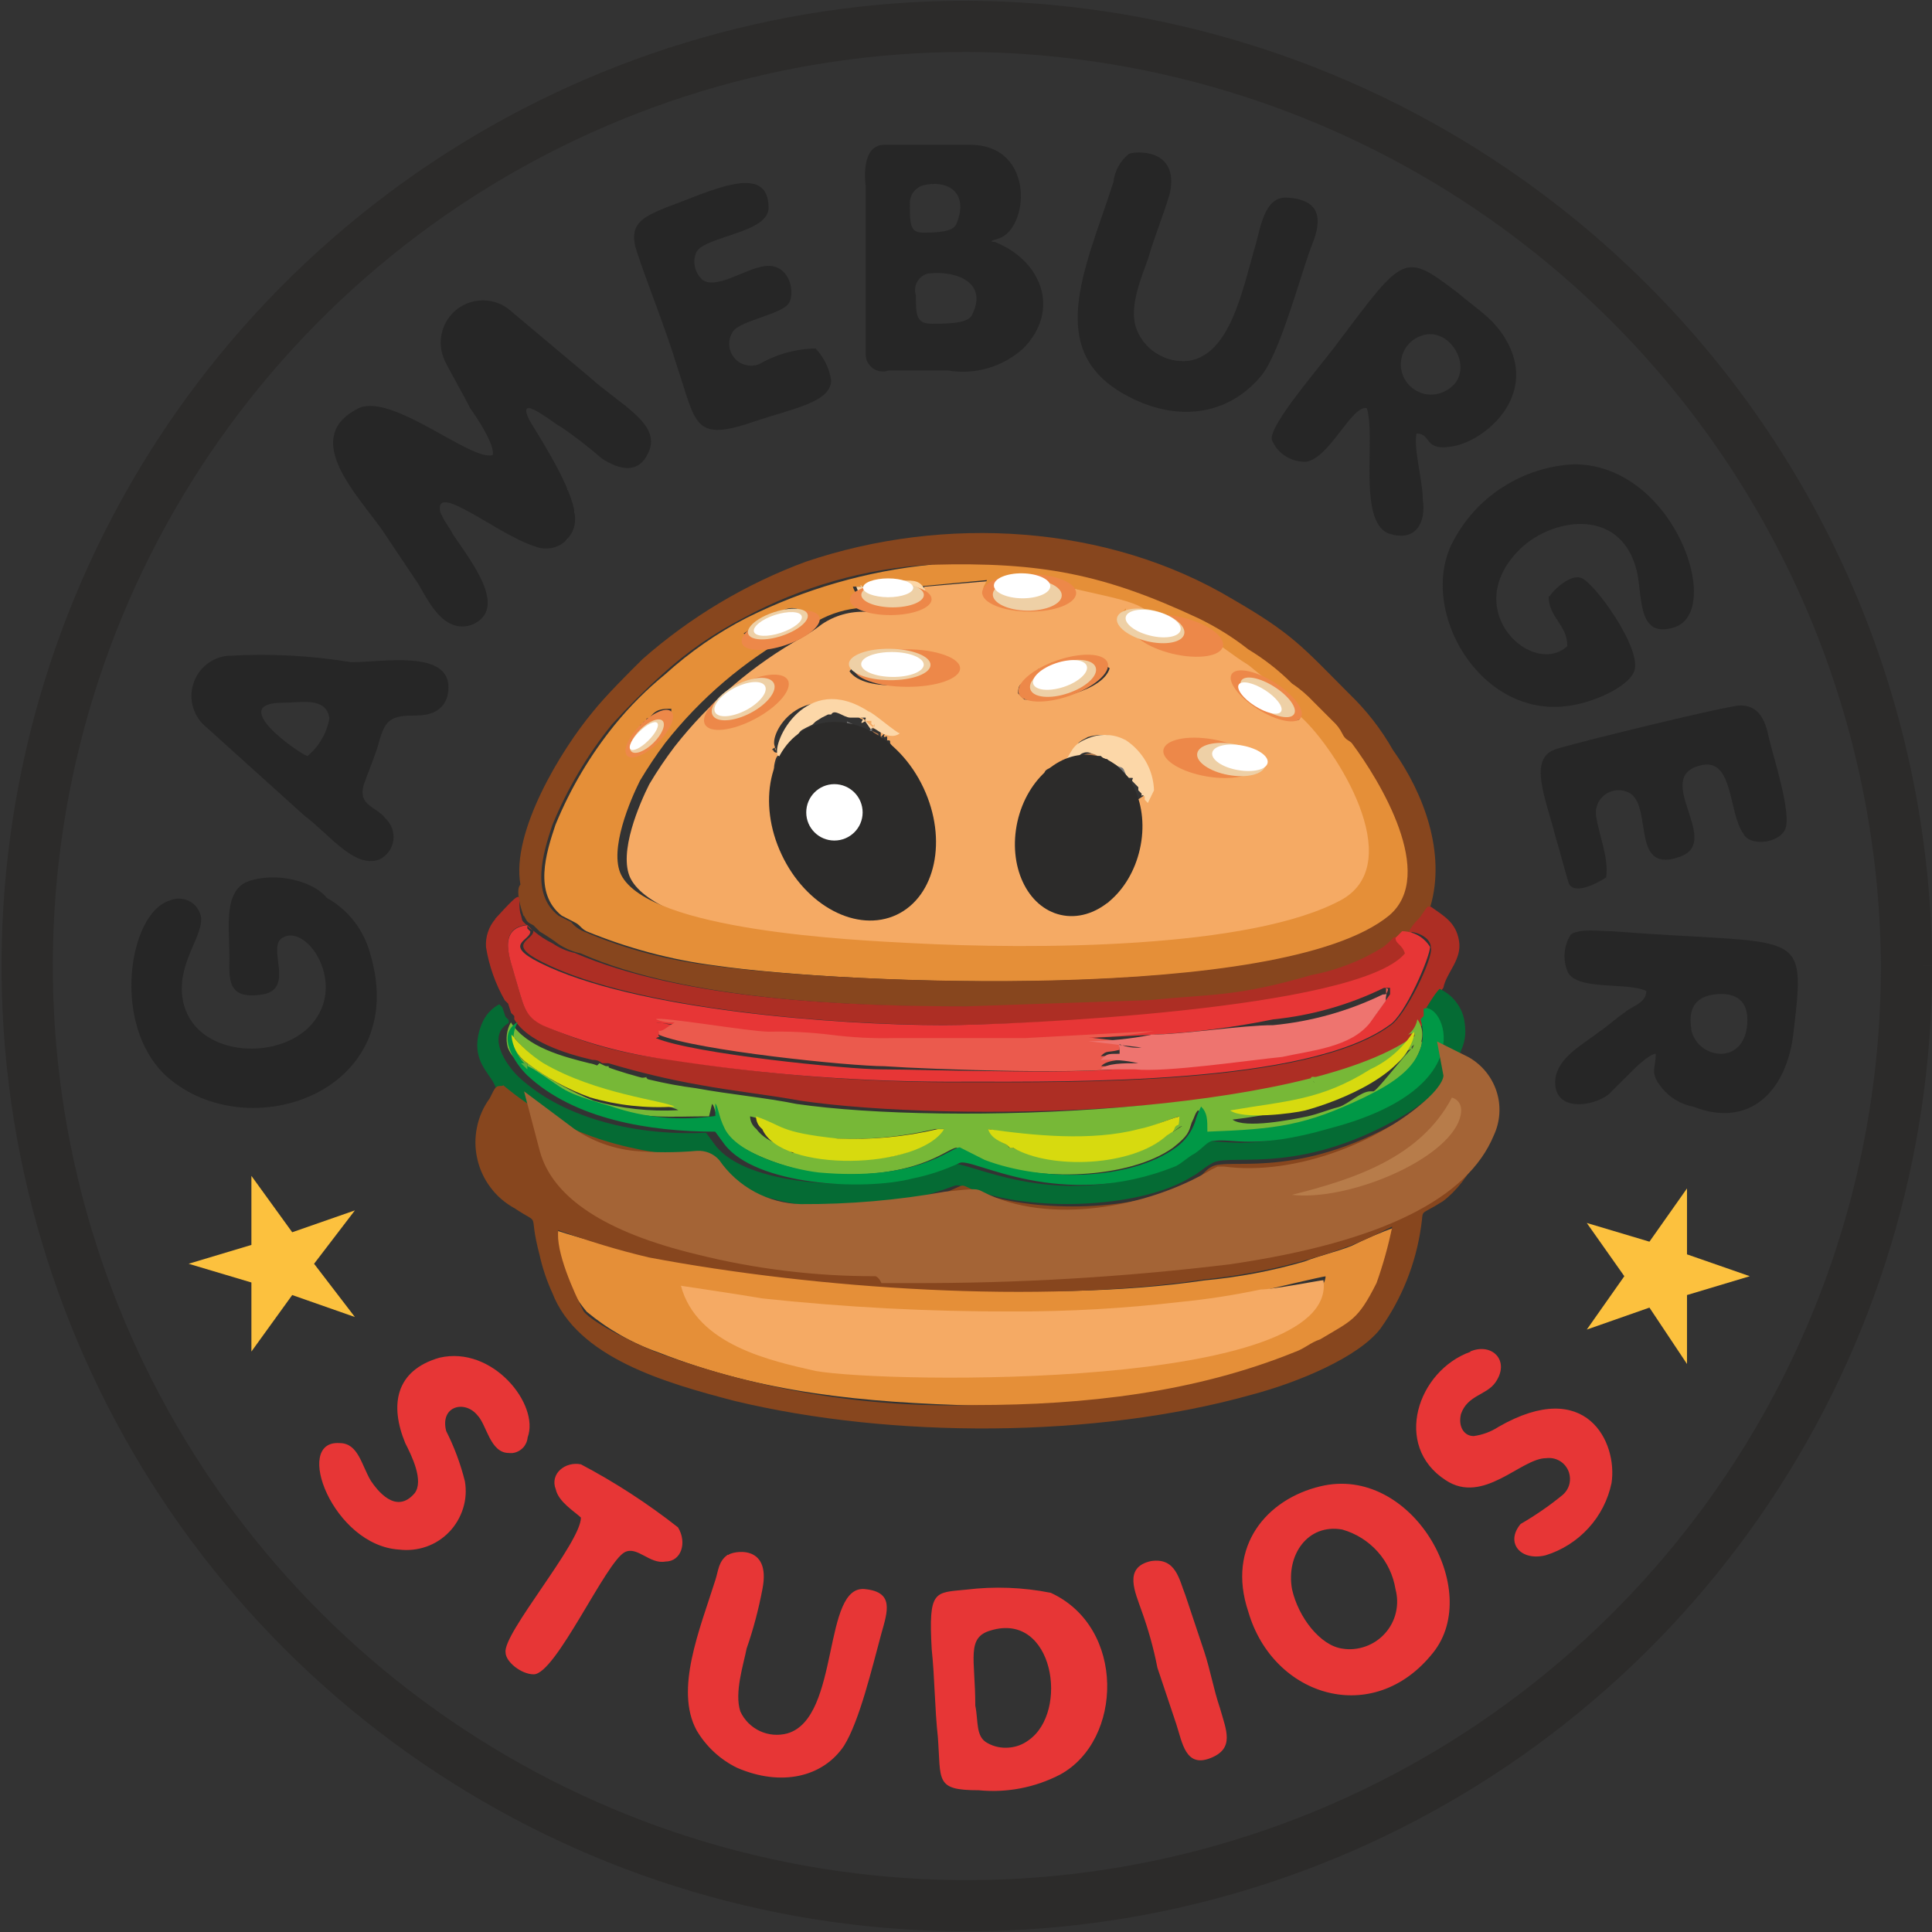 <svg width="16" height="16" viewBox="0 0 16 16" fill="none" xmlns="http://www.w3.org/2000/svg">
<rect x="0" y="0" width="16" height="16" fill="#333333" stroke="none"/>
<g clip-path="url(#clip0_80_2782)">
<path fill-rule="evenodd" clip-rule="evenodd" d="M8.006 0.43C6.509 0.43 5.046 0.874 3.801 1.706C2.557 2.538 1.586 3.72 1.013 5.103C0.44 6.487 0.291 8.009 0.583 9.477C0.875 10.945 1.596 12.294 2.654 13.353C3.713 14.412 5.062 15.133 6.53 15.425C7.999 15.717 9.521 15.567 10.904 14.994C12.287 14.421 13.469 13.451 14.301 12.206C15.133 10.961 15.577 9.498 15.577 8.001C15.565 5.997 14.763 4.078 13.346 2.661C11.929 1.244 10.011 0.442 8.006 0.43ZM15.789 8L16.001 7.999C15.989 5.883 15.143 3.857 13.646 2.361C12.15 0.865 10.124 0.018 8.008 0.006H8.007C6.426 0.006 4.88 0.475 3.566 1.353C2.251 2.232 1.226 3.48 0.621 4.941C0.016 6.402 -0.142 8.009 0.166 9.56C0.475 11.111 1.236 12.535 2.354 13.653C3.472 14.771 4.897 15.533 6.447 15.841C7.998 16.149 9.606 15.991 11.066 15.386C12.527 14.781 13.776 13.756 14.654 12.442C15.533 11.127 16.001 9.581 16.001 8H15.789Z" fill="#2C2B2A"/>
<path fill-rule="evenodd" clip-rule="evenodd" d="M7.217 6.026L7.294 6.053V6.104C7.347 6.053 7.32 6.079 7.32 6.104C7.347 6.104 7.347 6.079 7.347 6.131C7.372 6.131 7.372 6.131 7.372 6.156L7.45 6.261L7.475 6.287L7.502 6.312L7.553 6.39L7.58 6.417V6.442C7.606 6.442 7.606 6.442 7.606 6.468V6.495L7.633 6.52V6.546L7.658 6.572V6.598L7.683 6.65V6.701L7.71 6.779V6.987L7.683 7.065V7.092L7.658 7.143L7.633 7.17V7.195L7.606 7.221V7.247C7.606 7.273 7.606 7.273 7.58 7.273C7.553 7.351 7.58 7.298 7.553 7.325C7.516 7.366 7.472 7.4 7.425 7.428C7.425 7.455 7.425 7.455 7.398 7.455H7.372L7.347 7.481C7.347 7.506 7.347 7.506 7.294 7.506H7.269C7.217 7.533 7.086 7.559 7.035 7.506H7.009L6.983 7.481H6.958C6.931 7.481 6.931 7.506 6.931 7.455L6.905 7.428L6.878 7.403H6.853C6.775 7.376 6.827 7.403 6.801 7.376L6.697 7.273C6.645 7.247 6.672 7.298 6.645 7.221L6.619 7.195C6.594 7.195 6.594 7.195 6.594 7.17V7.143L6.567 7.117L6.542 7.065L6.516 7.039V7.014L6.489 6.987V6.962L6.469 6.933L6.444 6.881V6.829C6.429 6.815 6.42 6.796 6.417 6.776V6.725C6.392 6.658 6.392 6.584 6.417 6.517V6.495L6.444 6.442V6.39C6.444 6.39 6.392 6.417 6.417 6.312C6.443 6.207 6.469 6.287 6.469 6.287H6.495L6.444 6.234C6.392 6.234 6.417 6.209 6.392 6.209C6.444 6.156 6.417 6.261 6.417 6.183C6.366 6.079 6.625 5.617 7.144 5.923L7.197 5.948C7.144 5.975 7.119 5.948 7.092 5.923C7.067 5.923 7.041 5.898 6.989 5.898C7.044 5.903 7.097 5.92 7.144 5.948L7.222 6.026H7.217ZM9.422 6.623V6.676C9.454 6.823 9.445 6.975 9.397 7.117L9.371 7.143L9.345 7.195L9.319 7.247V7.273L9.294 7.298C9.267 7.325 9.267 7.351 9.241 7.376L9.197 7.428C9.172 7.455 9.197 7.455 9.12 7.455C9.12 7.481 9.12 7.481 9.094 7.481H9.069L9.042 7.506H9.013L8.883 7.533C8.805 7.506 8.883 7.559 8.858 7.506H8.831C8.78 7.533 8.78 7.533 8.78 7.481C8.753 7.481 8.753 7.481 8.728 7.455L8.702 7.428L8.65 7.403C8.627 7.381 8.61 7.354 8.597 7.325H8.572L8.52 7.216L8.49 7.195V7.17L8.464 7.117V7.092L8.438 7.039V6.858L8.464 6.806L8.49 6.701L8.515 6.676V6.65L8.542 6.623L8.568 6.572L8.593 6.546L8.62 6.52V6.495C8.671 6.364 8.62 6.39 8.749 6.339L8.801 6.312L8.827 6.287H8.854V6.261L8.906 6.209C8.984 6.156 8.854 6.183 9.009 6.104C9.056 6.089 9.105 6.084 9.154 6.088C9.202 6.093 9.249 6.107 9.292 6.131C9.364 6.174 9.423 6.235 9.464 6.307C9.505 6.38 9.526 6.462 9.526 6.546L9.5 6.572L9.421 6.623H9.422ZM9.838 6.261C9.813 6.183 9.813 6.234 9.838 6.156H9.916C9.942 6.131 9.864 6.131 9.994 6.131C10.124 6.131 10.046 6.156 10.072 6.156H10.15C10.177 6.156 10.15 6.156 10.202 6.183L10.227 6.209C10.28 6.209 10.305 6.209 10.332 6.234C10.41 6.312 10.358 6.234 10.383 6.339C10.306 6.352 10.227 6.352 10.15 6.339C10.177 6.339 10.15 6.339 10.202 6.364C10.28 6.39 10.305 6.364 10.383 6.364V6.261C10.358 6.287 10.41 6.312 10.461 6.339L10.41 6.39C10.099 6.39 9.942 6.364 9.761 6.183C9.786 6.156 9.786 6.131 9.813 6.131L9.786 6.209C9.864 6.287 9.735 6.209 9.838 6.261ZM10.358 5.612L10.461 5.637C10.513 5.664 10.513 5.637 10.539 5.69L10.566 5.715H10.591C10.643 5.715 10.617 5.69 10.617 5.742C10.643 5.742 10.643 5.742 10.643 5.767C10.694 5.793 10.669 5.742 10.694 5.82C10.694 5.845 10.721 5.871 10.721 5.898H10.617C10.617 5.898 10.591 5.923 10.694 5.923C10.774 5.923 10.721 5.923 10.721 5.898H10.774C10.774 5.975 10.747 6.001 10.591 5.898C10.358 5.793 10.435 5.793 10.461 5.793C10.435 5.767 10.461 5.767 10.435 5.767L10.41 5.742C10.383 5.715 10.383 5.715 10.358 5.715L10.332 5.69L10.358 5.612H10.305C10.28 5.637 10.305 5.612 10.305 5.664C10.305 5.742 10.305 5.664 10.332 5.69C10.332 5.715 10.305 5.715 10.358 5.715L10.41 5.767C10.461 5.793 10.488 5.767 10.41 5.82C10.254 5.664 10.202 5.537 10.358 5.612ZM5.971 5.845L6.024 5.793C6.034 5.773 6.048 5.755 6.066 5.741C6.084 5.728 6.105 5.719 6.127 5.715C6.076 5.69 6.102 5.69 6.102 5.742C6.154 5.742 6.154 5.767 6.127 5.715L6.154 5.742V5.715H6.179V5.69L6.158 5.66L6.184 5.685C6.26 5.664 6.338 5.656 6.417 5.66V5.738C6.417 5.738 6.469 5.738 6.444 5.633C6.677 5.711 6.028 6.152 5.847 5.997C5.847 5.971 5.95 5.815 5.976 5.841L5.971 5.845ZM8.518 5.637L8.596 5.559C8.596 5.534 8.596 5.534 8.623 5.559C8.623 5.534 8.596 5.534 8.648 5.534L8.701 5.507C8.726 5.482 8.674 5.482 8.752 5.507C8.779 5.482 8.752 5.507 8.804 5.482C8.897 5.457 8.994 5.457 9.087 5.482C9.124 5.493 9.159 5.511 9.19 5.534C9.139 5.715 8.723 5.817 8.483 5.793L8.431 5.742C8.431 5.664 8.457 5.664 8.508 5.637H8.518ZM7.217 5.456L7.32 5.429C7.347 5.404 7.32 5.429 7.372 5.404H7.45C7.495 5.397 7.541 5.406 7.58 5.429C7.683 5.404 7.683 5.429 7.761 5.456C7.814 5.482 7.839 5.482 7.866 5.534C7.71 5.69 7.159 5.742 7.035 5.559C7.061 5.534 7.113 5.429 7.139 5.482C7.113 5.507 7.113 5.482 7.113 5.534C7.086 5.586 7.113 5.559 7.113 5.586C7.139 5.586 7.164 5.612 7.217 5.612L7.113 5.559C7.164 5.482 7.139 5.482 7.217 5.456ZM9.339 5.145C9.313 5.17 9.313 5.196 9.339 5.145C9.339 5.196 9.313 5.196 9.366 5.196C9.366 5.17 9.366 5.17 9.339 5.145C9.395 5.093 9.47 5.065 9.547 5.067C9.469 4.962 8.95 4.884 8.82 4.859V4.884L8.794 4.911L8.691 4.962C8.613 4.989 8.172 5.015 8.224 4.884L8.249 4.807L7.652 4.859C7.678 4.989 7.574 5.04 7.392 5.067H7.17C7.041 5.061 6.913 5.097 6.806 5.17C6.757 5.208 6.705 5.243 6.651 5.274C6.239 5.503 5.877 5.813 5.587 6.183C5.511 6.283 5.441 6.387 5.377 6.495C5.299 6.65 5.118 7.061 5.221 7.273C5.455 7.74 7.143 7.895 7.61 7.895C8.6 7.922 10.465 7.922 11.218 7.481C11.764 7.17 11.115 6.234 10.829 5.975L10.648 5.793C10.621 5.767 10.621 5.742 10.595 5.715C10.57 5.688 10.543 5.69 10.518 5.637L10.387 5.534C10.259 5.456 10.181 5.378 9.998 5.274C9.946 5.248 9.946 5.248 9.946 5.223C9.943 5.223 9.939 5.223 9.936 5.225C9.933 5.226 9.93 5.228 9.928 5.23C9.926 5.232 9.924 5.235 9.922 5.238C9.921 5.241 9.92 5.245 9.92 5.248C9.895 5.351 9.531 5.351 9.354 5.145L9.381 5.067L9.354 5.145H9.339ZM9.574 5.248L9.521 5.223L9.48 5.196L9.533 5.223L9.574 5.248ZM9.625 5.274L9.574 5.248C9.611 5.274 9.558 5.274 9.636 5.274H9.625Z" fill="#F5AA64"/>
<path fill-rule="evenodd" clip-rule="evenodd" d="M5.249 6.13L5.275 6.052L5.3 6.025C5.3 6 5.3 6 5.327 6C5.327 5.975 5.327 5.975 5.352 5.975C5.352 5.948 5.352 5.948 5.378 5.948C5.43 5.87 5.483 5.87 5.56 5.87C5.56 6 5.378 6.26 5.222 6.233C5.197 6.103 5.249 6.156 5.249 6.13ZM6.261 5.169L6.313 5.144L6.339 5.117L6.416 5.092C6.443 5.066 6.391 5.066 6.469 5.066C6.495 5.047 6.527 5.036 6.559 5.036C6.592 5.036 6.624 5.047 6.65 5.066C6.624 5.195 6.313 5.325 6.158 5.247C6.194 5.224 6.228 5.198 6.261 5.169ZM7.144 4.858C7.232 4.818 7.33 4.8 7.427 4.806C7.582 4.806 7.608 4.831 7.635 4.884C7.582 4.988 7.452 4.988 7.322 4.988C7.219 4.988 7.089 4.961 7.063 4.858H7.144ZM8.338 4.831L8.39 4.81H8.571C8.636 4.807 8.7 4.825 8.753 4.862C8.702 4.993 8.312 4.993 8.26 4.862L8.338 4.835V4.831ZM9.507 5.066L9.558 5.092L9.635 5.117L9.662 5.144C9.766 5.169 9.791 5.195 9.791 5.273H9.61C9.532 5.273 9.584 5.273 9.558 5.247H9.532L9.48 5.222L9.427 5.195L9.376 5.169H9.35C9.324 5.169 9.324 5.195 9.324 5.144C9.272 5.144 9.299 5.144 9.324 5.117V5.039L9.272 5.092C9.48 5.325 9.838 5.3 9.869 5.222C9.876 5.222 9.883 5.219 9.888 5.214C9.893 5.209 9.896 5.202 9.896 5.195L9.947 5.247C10.129 5.351 10.207 5.428 10.337 5.506L10.466 5.611C10.493 5.636 10.518 5.636 10.544 5.689C10.568 5.71 10.586 5.736 10.596 5.767L10.779 5.942C11.062 6.202 11.66 7.136 11.115 7.449C10.363 7.863 8.546 7.863 7.558 7.811C7.066 7.786 5.378 7.708 5.144 7.245C5.041 7.037 5.222 6.621 5.3 6.465C5.364 6.358 5.433 6.254 5.508 6.154C5.799 5.784 6.161 5.475 6.572 5.246C6.627 5.226 6.679 5.2 6.728 5.168C6.838 5.098 6.962 5.053 7.091 5.038H7.325C7.507 5.038 7.638 5.012 7.608 4.857L8.174 4.804L8.147 4.857C8.096 4.987 8.537 4.96 8.615 4.935L8.719 4.882L8.744 4.857V4.83C8.952 4.909 9.419 4.96 9.498 5.065L9.507 5.066ZM7.715 4.676C7.182 4.728 6.663 4.878 6.183 5.117C5.938 5.243 5.712 5.4 5.508 5.585C5.356 5.709 5.217 5.848 5.093 6C4.889 6.251 4.723 6.531 4.6 6.831C4.522 7.064 4.417 7.397 4.652 7.583L4.755 7.636C4.808 7.661 4.808 7.688 4.859 7.713C5.2 7.853 5.558 7.949 5.924 7.996C6.988 8.152 10.674 8.308 11.531 7.58C11.921 7.244 11.454 6.464 11.219 6.153C11.193 6.1 11.168 6.1 11.141 6.075C11.114 6.05 11.115 6.023 11.063 5.972L10.907 5.816C10.861 5.75 10.798 5.696 10.726 5.659C10.612 5.556 10.49 5.462 10.363 5.376C10.232 5.298 10.104 5.193 9.947 5.116C9.116 4.727 8.597 4.623 7.715 4.674V4.676Z" fill="#E58F38"/>
<path fill-rule="evenodd" clip-rule="evenodd" d="M7.716 4.677C8.624 4.652 9.143 4.755 9.922 5.119C10.069 5.19 10.209 5.276 10.338 5.378C10.469 5.457 10.591 5.552 10.7 5.661C10.767 5.705 10.828 5.758 10.882 5.816L11.038 5.972C11.07 6.001 11.097 6.036 11.116 6.075C11.141 6.128 11.168 6.128 11.194 6.153C11.427 6.464 11.901 7.244 11.505 7.581C10.622 8.308 6.963 8.147 5.898 7.997C5.531 7.954 5.173 7.859 4.834 7.714C4.793 7.697 4.757 7.67 4.73 7.636L4.626 7.584C4.392 7.403 4.497 7.064 4.575 6.831C4.698 6.532 4.864 6.252 5.067 6C5.199 5.855 5.337 5.717 5.483 5.586C5.686 5.4 5.913 5.243 6.158 5.117C6.638 4.857 7.169 4.706 7.714 4.676L7.716 4.677ZM4.34 7.585C4.367 7.637 4.367 7.637 4.418 7.663L4.445 7.69L4.47 7.715C4.524 7.747 4.576 7.781 4.626 7.819C4.682 7.856 4.745 7.882 4.811 7.896C5.692 8.287 7.095 8.338 8.055 8.338L9.588 8.287C10.154 8.234 10.314 8.26 10.938 8.079C11.149 8.039 11.352 7.96 11.535 7.845C11.664 7.768 11.586 7.793 11.664 7.768L11.69 7.741V7.715C11.716 7.663 11.741 7.663 11.768 7.612C11.794 7.585 11.819 7.534 11.846 7.507C11.975 7.066 11.794 6.573 11.535 6.21C11.437 6.037 11.314 5.88 11.171 5.743C10.782 5.352 10.703 5.249 10.21 4.963C9.172 4.341 7.822 4.263 6.673 4.652C6.178 4.835 5.72 5.108 5.323 5.457C5.218 5.56 5.01 5.768 4.907 5.898C4.648 6.21 4.232 6.889 4.31 7.326C4.258 7.377 4.336 7.585 4.336 7.585H4.34Z" fill="#87461E"/>
<path fill-rule="evenodd" clip-rule="evenodd" d="M5.689 10.674C5.846 10.674 6.131 10.752 6.339 10.778L6.988 10.855C7.455 10.881 7.922 10.908 8.416 10.908C8.866 10.9 9.316 10.865 9.763 10.803C9.981 10.78 10.198 10.745 10.412 10.7C10.515 10.674 10.957 10.57 10.978 10.57C10.978 10.647 10.849 10.778 10.822 10.83L10.771 10.881C10.719 10.929 10.657 10.965 10.589 10.986C10.486 11.011 10.408 11.063 10.278 11.089C9.447 11.349 7.656 11.427 6.773 11.271C6.384 11.245 5.812 11.167 5.682 10.674H5.689ZM4.6 10.188C4.608 10.435 4.699 10.673 4.859 10.863C5.036 11.01 5.238 11.125 5.456 11.201C6.313 11.537 7.144 11.615 8.104 11.641C9.013 11.641 9.921 11.537 10.752 11.201C10.826 11.176 10.896 11.141 10.96 11.096C11.219 10.94 11.271 10.94 11.427 10.629C11.494 10.481 11.538 10.323 11.557 10.162C11.433 10.207 11.312 10.259 11.193 10.318C11.063 10.369 10.934 10.396 10.804 10.447C10.533 10.526 10.255 10.578 9.973 10.604C8.631 10.803 6.755 10.647 5.376 10.389C5.114 10.337 4.854 10.27 4.6 10.188Z" fill="#E58F38"/>
<path fill-rule="evenodd" clip-rule="evenodd" d="M4.103 7.61C4.075 7.642 4.054 7.679 4.041 7.719C4.027 7.759 4.022 7.802 4.025 7.844C4.05 7.999 4.103 8.149 4.181 8.285L4.208 8.311L4.233 8.389L4.259 8.414V8.441C4.363 8.622 4.675 8.724 4.908 8.778C4.937 8.776 4.965 8.786 4.986 8.805H5.038C5.289 8.88 5.543 8.941 5.801 8.986C6.084 9.038 6.346 9.064 6.632 9.116C7.878 9.297 10.759 9.245 11.667 8.622L11.72 8.57C11.758 8.52 11.792 8.468 11.823 8.414L11.85 8.389V8.336C11.875 8.311 11.928 8.208 11.953 8.181C11.979 8.052 12.109 7.947 12.083 7.792C12.058 7.636 11.953 7.584 11.85 7.509H11.823C11.797 7.535 11.772 7.586 11.745 7.613C11.713 7.643 11.687 7.678 11.667 7.717C11.745 7.717 11.85 7.769 11.85 7.847C11.875 7.925 11.642 8.413 11.512 8.495C10.837 8.989 8.864 8.963 8.007 8.963C7.179 8.967 6.352 8.903 5.534 8.772C5.175 8.734 4.825 8.638 4.496 8.489C4.339 8.411 4.339 8.334 4.262 8.075C4.236 7.97 4.106 7.685 4.366 7.659L4.392 7.685L4.417 7.711C4.417 7.789 4.184 7.814 4.496 7.97C5.275 8.363 6.933 8.489 7.844 8.489C8.39 8.489 11.271 8.386 11.665 7.892C11.639 7.814 11.587 7.841 11.587 7.763C11.509 7.763 11.587 7.736 11.458 7.841C11.275 7.956 11.073 8.035 10.861 8.075C10.237 8.256 10.056 8.23 9.511 8.283L8.004 8.334C7.045 8.334 5.668 8.283 4.76 7.892C4.695 7.878 4.633 7.851 4.579 7.814C4.522 7.786 4.469 7.752 4.421 7.711L4.386 7.688L4.361 7.661C4.308 7.61 4.334 7.636 4.308 7.558C4.283 7.428 4.361 7.325 4.1 7.61H4.103Z" fill="#AD2E24"/>
<path fill-rule="evenodd" clip-rule="evenodd" d="M9.402 8.831C9.144 8.909 7.664 8.856 7.3 8.856C7.017 8.856 5.744 8.728 5.431 8.597C5.509 8.57 5.405 8.597 5.483 8.545L5.612 8.493C5.561 8.493 5.483 8.467 5.431 8.467C5.456 8.467 6.209 8.57 6.366 8.57C6.547 8.57 6.703 8.597 6.884 8.597C7.056 8.619 7.23 8.627 7.403 8.623C7.767 8.623 8.13 8.648 8.494 8.623L9.533 8.57C9.873 8.553 10.211 8.51 10.544 8.442C10.863 8.41 11.173 8.322 11.461 8.181H11.512V8.234L11.383 8.415C11.226 8.623 10.89 8.648 10.656 8.698C10.243 8.766 9.827 8.809 9.41 8.828L9.402 8.831ZM11.61 7.714L11.557 7.767C11.557 7.818 11.61 7.818 11.635 7.896C11.246 8.364 8.364 8.49 7.819 8.49C6.933 8.49 5.25 8.364 4.47 7.973C4.159 7.818 4.392 7.792 4.392 7.714L4.367 7.689V7.662C4.106 7.689 4.237 7.973 4.262 8.078C4.34 8.337 4.34 8.415 4.497 8.493C4.828 8.633 5.177 8.729 5.534 8.776C6.35 8.903 7.175 8.964 8 8.958C8.858 8.958 10.83 8.984 11.505 8.49C11.635 8.412 11.843 7.924 11.843 7.842C11.819 7.802 11.784 7.769 11.743 7.746C11.703 7.724 11.657 7.712 11.61 7.712V7.714Z" fill="#E73636"/>
<path fill-rule="evenodd" clip-rule="evenodd" d="M5.639 10.647C5.769 11.141 6.391 11.271 6.755 11.354C7.352 11.458 11.09 11.51 10.96 10.602C10.935 10.602 10.544 10.679 10.441 10.679C10.218 10.726 9.993 10.761 9.766 10.783C9.31 10.836 8.85 10.862 8.391 10.861C7.697 10.863 7.003 10.827 6.314 10.753C6.158 10.726 5.82 10.675 5.639 10.648V10.647Z" fill="#F5AA64"/>
<path fill-rule="evenodd" clip-rule="evenodd" d="M9.791 9.324L9.714 9.375C9.74 9.324 9.714 9.35 9.791 9.324ZM7.741 9.35H7.819L7.767 9.402C7.455 9.661 7.014 9.609 6.625 9.558C6.677 9.505 6.625 9.531 6.677 9.505C6.625 9.505 6.572 9.583 6.547 9.531C6.469 9.48 6.339 9.453 6.264 9.35C6.248 9.337 6.235 9.321 6.226 9.303C6.217 9.285 6.212 9.265 6.212 9.245C6.446 9.297 6.394 9.375 6.887 9.428C7.175 9.443 7.463 9.417 7.744 9.35H7.741ZM8.183 9.35C8.546 9.428 9.066 9.48 9.428 9.375C9.537 9.326 9.649 9.282 9.763 9.245C9.763 9.35 9.711 9.35 9.66 9.402C9.377 9.661 8.725 9.661 8.386 9.505H8.359L8.338 9.48C8.275 9.451 8.222 9.406 8.183 9.35ZM10.882 8.961C10.857 8.934 10.908 8.961 10.882 8.961C10.908 8.986 10.986 8.934 10.882 8.961ZM5.275 8.961L5.327 8.934C5.405 8.883 5.3 8.986 5.275 8.961ZM4.367 8.805C4.331 8.784 4.302 8.754 4.283 8.717C4.265 8.68 4.257 8.638 4.262 8.597C4.337 8.689 4.427 8.767 4.528 8.83C4.969 9.064 5.54 9.142 5.617 9.194C5.381 9.207 5.144 9.181 4.917 9.116C4.721 9.036 4.536 8.931 4.367 8.805ZM4.314 8.805H4.367V8.856C4.65 9.012 4.575 9.038 5.015 9.167C5.353 9.272 5.534 9.245 5.872 9.245L5.897 9.142C5.924 9.167 5.924 9.245 5.975 9.35C6.08 9.531 6.541 9.686 6.755 9.713C7.585 9.791 7.844 9.505 7.922 9.505L8.13 9.609C8.597 9.791 9.35 9.764 9.714 9.505C9.844 9.402 9.844 9.375 9.869 9.297C9.896 9.245 9.896 9.22 9.922 9.194C9.974 9.245 9.947 9.324 9.974 9.402C10.571 9.375 10.779 9.375 11.297 9.142L11.402 9.116C11.482 9.07 11.553 9.008 11.61 8.934C11.661 8.908 11.816 8.622 11.765 8.622C11.714 8.622 11.427 9.012 11.376 9.038H11.349C11.271 9.038 11.168 9.142 11.09 9.167C10.986 9.194 10.935 9.22 10.83 9.245C10.7 9.272 10.311 9.35 10.207 9.272C10.489 9.239 10.767 9.178 11.037 9.089C11.164 9.054 11.286 9.001 11.4 8.934C11.448 8.906 11.492 8.871 11.53 8.83C11.585 8.801 11.63 8.756 11.659 8.7L11.711 8.675H11.687C11.791 8.57 11.816 8.519 11.687 8.597C10.779 9.22 7.844 9.324 6.594 9.142C6.333 9.089 6.047 9.064 5.763 9.012C5.506 8.979 5.253 8.918 5.009 8.83C4.983 8.83 4.906 8.961 4.958 8.83C4.933 8.818 4.907 8.809 4.88 8.805C4.672 8.753 4.361 8.675 4.231 8.467C4.195 8.53 4.186 8.605 4.205 8.675C4.226 8.729 4.264 8.775 4.314 8.805Z" fill="#77B837"/>
<path fill-rule="evenodd" clip-rule="evenodd" d="M11.791 8.363C11.843 8.337 11.791 8.337 11.843 8.363C12.258 8.805 11.277 9.245 10.935 9.354C10.311 9.535 10.13 9.432 9.974 9.457C9.922 9.457 9.896 9.51 9.818 9.562C9.766 9.587 9.714 9.64 9.663 9.665C8.728 10.054 7.975 9.587 7.872 9.64C7.747 9.698 7.616 9.741 7.481 9.769C7.066 9.846 6.183 9.821 5.925 9.486L5.847 9.381C5.301 9.408 4.678 9.278 4.29 8.914C4.186 8.811 4.03 8.576 4.213 8.472V8.447L4.186 8.42L4.16 8.342L4.135 8.317C4.079 8.346 4.034 8.392 4.005 8.447C3.972 8.511 3.954 8.582 3.952 8.654C3.952 8.836 4.082 8.914 4.108 9.017C4.576 9.408 5.069 9.563 5.743 9.563C5.821 9.719 6.133 9.875 6.393 9.926C6.697 10.009 7.015 10.027 7.327 9.978C7.468 9.956 7.607 9.921 7.743 9.875C8.002 9.797 7.846 9.797 8.132 9.875C8.599 10.03 9.456 10.005 9.871 9.744C9.923 9.719 9.975 9.667 10.026 9.641C10.157 9.536 10.676 9.744 11.506 9.303C11.668 9.221 11.817 9.116 11.948 8.992L11.973 8.966L12.026 8.888C12.053 8.862 12.026 8.862 12.053 8.836C12.078 8.706 12.156 8.654 12.13 8.472C12.123 8.411 12.1 8.353 12.063 8.304C12.027 8.254 11.978 8.215 11.922 8.189C11.87 8.242 11.818 8.345 11.792 8.372L11.791 8.363Z" fill="#056B34"/>
<path fill-rule="evenodd" clip-rule="evenodd" d="M11.79 8.363V8.414L11.765 8.441C11.868 8.805 11.504 8.986 11.296 9.089C10.804 9.324 10.571 9.35 9.999 9.372C9.999 9.269 9.999 9.216 9.947 9.164C9.925 9.206 9.908 9.249 9.896 9.294C9.866 9.378 9.812 9.45 9.74 9.502C9.35 9.785 8.624 9.785 8.155 9.606L7.949 9.502C7.871 9.502 7.611 9.785 6.78 9.71C6.547 9.683 6.105 9.555 6.002 9.347C5.949 9.242 5.949 9.164 5.924 9.139V9.242C5.636 9.284 5.342 9.258 5.067 9.164C4.625 9.035 4.703 9.035 4.417 8.853L4.366 8.827C4.317 8.786 4.281 8.732 4.261 8.672C4.243 8.602 4.252 8.527 4.288 8.464C4.106 8.567 4.261 8.802 4.366 8.905C4.755 9.269 5.378 9.372 5.923 9.372L6 9.477C6.259 9.814 7.142 9.866 7.557 9.76C7.692 9.733 7.823 9.689 7.947 9.631C8.051 9.579 8.778 10.046 9.739 9.657C9.79 9.631 9.842 9.579 9.894 9.553C9.972 9.501 9.998 9.449 10.05 9.449C10.206 9.423 10.387 9.526 11.011 9.345C12.308 9.007 11.944 8.281 11.789 8.355L11.79 8.363Z" fill="#009846"/>
<path fill-rule="evenodd" clip-rule="evenodd" d="M9.402 8.83H9.119C9.168 8.772 9.324 8.772 9.427 8.772C9.325 8.75 9.221 8.741 9.116 8.747C9.168 8.694 9.168 8.721 9.272 8.694V8.669C9.272 8.617 9.246 8.669 9.272 8.617C9.33 8.639 9.392 8.648 9.454 8.642L9.013 8.591C9.196 8.589 9.378 8.571 9.558 8.539L8.489 8.597H7.403C7.229 8.601 7.056 8.592 6.883 8.57C6.712 8.549 6.539 8.54 6.367 8.544C6.21 8.544 5.457 8.414 5.432 8.441C5.481 8.462 5.534 8.471 5.587 8.467L5.509 8.519C5.432 8.57 5.457 8.492 5.457 8.57C5.77 8.7 7.042 8.83 7.326 8.83C7.69 8.856 9.144 8.908 9.403 8.83H9.402Z" fill="#EB5A4D"/>
<path d="M9.013 8.622L9.454 8.675L9.013 8.622ZM8.468 8.597L9.532 8.545L8.468 8.597ZM5.508 8.545L5.611 8.492L5.508 8.545Z" fill="#EB5A4D"/>
<path fill-rule="evenodd" clip-rule="evenodd" d="M9.532 8.57C9.361 8.604 9.187 8.621 9.013 8.623L9.454 8.675C9.392 8.681 9.329 8.672 9.272 8.648C9.246 8.7 9.272 8.623 9.272 8.7V8.727C9.168 8.727 9.168 8.727 9.116 8.778C9.22 8.773 9.325 8.782 9.427 8.805C9.299 8.805 9.168 8.805 9.116 8.856H9.399C9.659 8.883 10.36 8.778 10.619 8.753C10.854 8.7 11.185 8.675 11.346 8.47L11.476 8.289C11.476 8.211 11.502 8.236 11.451 8.236C11.166 8.374 10.859 8.46 10.544 8.49C10.285 8.49 9.791 8.568 9.532 8.568V8.57Z" fill="#EE746F"/>
<path d="M9.454 8.675L9.013 8.623L9.454 8.675ZM10.621 8.7L10.57 8.727L10.621 8.7ZM11.349 8.417L11.323 8.47L11.296 8.495L11.271 8.522L11.245 8.548L11.219 8.573L11.193 8.6L11.219 8.573L11.245 8.548L11.271 8.522L11.296 8.495L11.323 8.47L11.349 8.417ZM11.479 8.236L11.349 8.417L11.479 8.236ZM10.544 8.444L10.596 8.417L10.544 8.444Z" fill="#EE746F"/>
<path fill-rule="evenodd" clip-rule="evenodd" d="M8.183 9.351C8.208 9.429 8.286 9.454 8.338 9.481L8.364 9.506H8.391C8.702 9.688 9.381 9.662 9.664 9.403C9.742 9.351 9.767 9.351 9.767 9.246C9.664 9.273 9.559 9.325 9.429 9.351C9.04 9.454 8.548 9.403 8.184 9.351H8.183Z" fill="#D7DA0F"/>
<path fill-rule="evenodd" clip-rule="evenodd" d="M7.819 9.351H7.766C7.494 9.415 7.215 9.441 6.936 9.429C6.443 9.376 6.494 9.325 6.261 9.246C6.261 9.266 6.266 9.286 6.275 9.305C6.284 9.323 6.297 9.338 6.313 9.351C6.469 9.714 7.611 9.688 7.819 9.351Z" fill="#D7DA0F"/>
<path fill-rule="evenodd" clip-rule="evenodd" d="M11.349 8.855C10.935 9.116 10.649 9.116 10.188 9.196C10.291 9.274 10.705 9.222 10.81 9.196C11.093 9.119 11.693 8.885 11.719 8.521C11.632 8.667 11.503 8.784 11.349 8.855Z" fill="#D7DA0F"/>
<path fill-rule="evenodd" clip-rule="evenodd" d="M6.494 6.286L6.521 6.234L6.547 6.209V6.183L6.572 6.156L6.599 6.104C6.625 6.053 6.625 6.053 6.677 6.026L6.728 6.001L6.755 5.975L6.806 5.943L6.858 5.917H6.884C6.91 5.865 6.988 5.943 7.041 5.943H7.169V5.97H7.216V5.995L7.242 6.02V5.995L7.216 6.047L7.144 5.943C7.169 5.943 7.092 6.02 7.169 5.97C7.196 5.995 7.352 6.151 7.452 6.073C7.427 6.073 7.219 5.892 7.193 5.892C6.674 5.554 6.388 6.151 6.441 6.255C6.492 6.281 6.492 6.359 6.492 6.281L6.494 6.286Z" fill="#FCD7A8"/>
<path fill-rule="evenodd" clip-rule="evenodd" d="M4.367 8.805C4.524 8.925 4.699 9.02 4.886 9.088C5.113 9.154 5.35 9.18 5.586 9.165C5.508 9.115 4.937 9.062 4.497 8.803C4.398 8.739 4.31 8.66 4.236 8.568C4.238 8.615 4.251 8.661 4.273 8.702C4.296 8.743 4.328 8.778 4.367 8.805Z" fill="#D7DA0F"/>
<path fill-rule="evenodd" clip-rule="evenodd" d="M8.83 6.286H8.882L8.909 6.26H8.935C8.943 6.251 8.953 6.243 8.964 6.238C8.975 6.233 8.987 6.23 9 6.23C9.012 6.23 9.025 6.233 9.036 6.238C9.047 6.243 9.057 6.251 9.065 6.26H9.116L9.143 6.286H9.168L9.194 6.311L9.246 6.338C9.298 6.389 9.298 6.364 9.324 6.416L9.349 6.442C9.402 6.442 9.376 6.442 9.376 6.467L9.402 6.494L9.427 6.519V6.545L9.454 6.572V6.597C9.454 6.597 9.454 6.572 9.48 6.597V6.623L9.506 6.65L9.557 6.545C9.554 6.462 9.532 6.381 9.491 6.309C9.45 6.237 9.393 6.176 9.324 6.13C9.281 6.107 9.234 6.092 9.185 6.088C9.137 6.083 9.087 6.088 9.041 6.103C8.885 6.156 8.885 6.208 8.833 6.286H8.83Z" fill="#FCD7A8"/>
<path fill-rule="evenodd" clip-rule="evenodd" d="M7.014 6.495C6.963 6.468 6.936 6.365 6.806 6.417C6.768 6.435 6.738 6.465 6.719 6.503C6.701 6.54 6.695 6.583 6.703 6.624C6.706 6.646 6.714 6.668 6.728 6.686C6.741 6.705 6.759 6.72 6.779 6.73C6.8 6.741 6.822 6.746 6.845 6.746C6.868 6.745 6.891 6.739 6.911 6.728C6.934 6.721 6.955 6.709 6.973 6.693C6.992 6.677 7.006 6.657 7.016 6.635C7.026 6.613 7.031 6.589 7.03 6.565C7.03 6.541 7.024 6.517 7.014 6.495Z" fill="#FEFEFE"/>
<path fill-rule="evenodd" clip-rule="evenodd" d="M7.586 5.404L7.611 5.457C7.558 5.493 7.497 5.514 7.433 5.519C7.369 5.523 7.305 5.511 7.248 5.482L7.216 5.43C7.269 5.43 7.242 5.457 7.242 5.404C7.191 5.404 7.191 5.379 7.216 5.43C7.139 5.457 7.139 5.457 7.139 5.535L7.242 5.587C7.425 5.624 7.615 5.605 7.788 5.535V5.457C7.683 5.43 7.683 5.404 7.58 5.404C7.553 5.379 7.528 5.379 7.45 5.379H7.372C7.294 5.404 7.32 5.379 7.32 5.404C7.406 5.417 7.494 5.417 7.58 5.404H7.586Z" fill="#FCD7A8"/>
<path fill-rule="evenodd" clip-rule="evenodd" d="M7.248 5.587C7.197 5.587 7.17 5.587 7.144 5.56C7.144 5.534 7.119 5.56 7.144 5.508C7.17 5.455 7.144 5.482 7.17 5.457C7.144 5.404 7.066 5.508 7.066 5.534C7.197 5.715 7.716 5.665 7.897 5.508C7.872 5.457 7.845 5.43 7.794 5.43V5.508C7.627 5.599 7.433 5.627 7.248 5.587Z" fill="#E58F38"/>
<path fill-rule="evenodd" clip-rule="evenodd" d="M7.144 4.859C7.17 4.884 7.197 4.884 7.144 4.859C7.119 4.832 7.119 4.859 7.144 4.859H7.092C7.119 4.962 7.247 4.989 7.352 4.989C7.457 4.989 7.611 4.989 7.663 4.884C7.611 4.807 7.586 4.807 7.455 4.807V4.859L7.481 4.884C7.43 4.92 7.369 4.936 7.308 4.932C7.247 4.927 7.189 4.901 7.144 4.859Z" fill="#FCD7A8"/>
<path fill-rule="evenodd" clip-rule="evenodd" d="M6.261 5.17C6.339 5.196 6.314 5.196 6.314 5.145L6.261 5.17C6.209 5.223 6.209 5.196 6.184 5.274C6.339 5.351 6.651 5.196 6.677 5.093C6.625 5.067 6.547 5.04 6.495 5.093L6.522 5.118C6.469 5.17 6.339 5.248 6.261 5.223C6.236 5.223 6.236 5.248 6.261 5.17Z" fill="#FCD7A8"/>
<path fill-rule="evenodd" clip-rule="evenodd" d="M5.377 5.976H5.455C5.424 6.067 5.359 6.142 5.274 6.184C5.248 6.157 5.274 6.184 5.248 6.132C5.221 6.157 5.196 6.105 5.221 6.262C5.377 6.288 5.533 6.027 5.56 5.898C5.482 5.898 5.429 5.898 5.377 5.976Z" fill="#FCD7A8"/>
<path fill-rule="evenodd" clip-rule="evenodd" d="M8.572 4.832L8.597 4.884V4.937C8.546 4.962 8.338 5.015 8.314 4.884L8.365 4.859L8.314 4.884L8.236 4.911C8.287 5.04 8.676 5.04 8.729 4.911C8.703 4.832 8.676 4.832 8.573 4.832H8.572Z" fill="#FCD7A8"/>
<path fill-rule="evenodd" clip-rule="evenodd" d="M7.247 5.43V5.508C7.304 5.536 7.368 5.549 7.432 5.544C7.496 5.54 7.558 5.518 7.611 5.482L7.585 5.43H7.247Z" fill="#FEFEFE"/>
<path fill-rule="evenodd" clip-rule="evenodd" d="M8.935 6.494C8.883 6.494 8.883 6.494 8.883 6.545C8.857 6.545 8.857 6.52 8.857 6.572C8.805 6.545 8.83 6.545 8.83 6.597H8.805L8.779 6.65C8.776 6.692 8.781 6.734 8.795 6.774C8.808 6.814 8.829 6.851 8.857 6.883C8.895 6.909 8.94 6.922 8.987 6.922C9.033 6.922 9.078 6.909 9.116 6.883C9.143 6.883 9.143 6.909 9.143 6.858L9.168 6.831C9.194 6.831 9.194 6.831 9.194 6.805L9.221 6.753C9.221 6.728 9.246 6.728 9.246 6.675V6.623L9.221 6.597V6.753H9.197V6.805H9.168V6.831H9.143V6.858H9.116V6.883H9.065C8.987 6.936 8.96 6.909 8.883 6.858C8.779 6.779 8.805 6.753 8.779 6.597C8.83 6.597 8.805 6.597 8.805 6.572C8.83 6.572 8.83 6.597 8.83 6.545C8.883 6.545 8.857 6.572 8.857 6.52L8.935 6.494H9.038V6.52H9.116C9.116 6.545 9.116 6.545 9.143 6.545C9.143 6.572 9.116 6.572 9.168 6.572V6.623H9.197C9.197 6.545 9.197 6.597 9.171 6.597C9.171 6.572 9.197 6.572 9.146 6.572C9.146 6.545 9.146 6.545 9.119 6.545C9.119 6.52 9.119 6.52 9.093 6.545C9.068 6.52 9.119 6.52 9.041 6.52C9.016 6.52 9.041 6.494 8.99 6.494H8.935Z" fill="#4C585A"/>
<path fill-rule="evenodd" clip-rule="evenodd" d="M7.169 4.859C7.206 4.904 7.258 4.934 7.315 4.944C7.372 4.953 7.431 4.942 7.48 4.912L7.455 4.885V4.832C7.325 4.832 7.247 4.807 7.172 4.859H7.169Z" fill="#FEFEFE"/>
<path fill-rule="evenodd" clip-rule="evenodd" d="M11.66 8.57C11.712 8.545 11.687 8.57 11.712 8.545C11.738 8.727 11.609 8.805 11.531 8.908C11.66 8.831 11.868 8.625 11.738 8.441C11.729 8.492 11.701 8.538 11.66 8.57Z" fill="#77B837"/>
<path fill-rule="evenodd" clip-rule="evenodd" d="M8.338 4.832C8.363 4.937 8.546 4.911 8.621 4.885V4.832L8.594 4.781H8.416C8.408 4.796 8.397 4.808 8.384 4.817C8.37 4.826 8.354 4.831 8.338 4.832Z" fill="#FEFEFE"/>
<path fill-rule="evenodd" clip-rule="evenodd" d="M6.417 5.117L6.339 5.144C6.339 5.17 6.339 5.17 6.314 5.17C6.314 5.222 6.314 5.195 6.287 5.195H6.261C6.236 5.273 6.261 5.222 6.261 5.247C6.339 5.273 6.469 5.195 6.522 5.144L6.495 5.117H6.417Z" fill="#FEFEFE"/>
<path fill-rule="evenodd" clip-rule="evenodd" d="M5.352 6C5.352 6.052 5.378 6.025 5.352 6L5.327 6.052C5.327 6.078 5.327 6.078 5.3 6.078L5.274 6.156C5.274 6.233 5.274 6.183 5.3 6.208C5.38 6.158 5.443 6.086 5.482 6H5.352Z" fill="#FEFEFE"/>
<path fill-rule="evenodd" clip-rule="evenodd" d="M7.216 7.506H6.988C7.041 7.558 7.169 7.533 7.216 7.506Z" fill="#575428"/>
<path fill-rule="evenodd" clip-rule="evenodd" d="M8.936 6.572C8.91 6.572 8.936 6.545 8.936 6.572L8.883 6.623C8.858 6.675 8.858 6.675 8.883 6.728V6.623C8.936 6.623 8.91 6.65 8.936 6.572L9.066 6.545C9.014 6.494 9.014 6.52 8.936 6.572Z" fill="#C9C9C9"/>
<path fill-rule="evenodd" clip-rule="evenodd" d="M7.014 6.002C6.99 5.989 6.963 5.982 6.936 5.982C6.909 5.982 6.882 5.989 6.858 6.002H7.014Z" fill="#575428"/>
<path fill-rule="evenodd" clip-rule="evenodd" d="M7.429 6.261L7.357 6.156C7.33 6.156 7.33 6.156 7.33 6.13C7.305 6.13 7.305 6.156 7.305 6.104H7.279C7.337 6.15 7.389 6.202 7.435 6.261H7.429Z" fill="#B4784A"/>
<path fill-rule="evenodd" clip-rule="evenodd" d="M6.444 6.753V6.545C6.417 6.612 6.417 6.686 6.444 6.753Z" fill="#B4784A"/>
<path fill-rule="evenodd" clip-rule="evenodd" d="M8.83 6.572C8.805 6.597 8.805 6.545 8.805 6.623L8.83 6.572C8.83 6.519 8.805 6.519 8.83 6.572C8.83 6.519 8.83 6.519 8.883 6.519C8.883 6.467 8.857 6.494 8.909 6.494V6.467L8.96 6.441C8.857 6.441 8.935 6.441 8.909 6.467C8.857 6.494 8.857 6.519 8.83 6.572Z" fill="#363939"/>
<path fill-rule="evenodd" clip-rule="evenodd" d="M8.631 6.495C8.656 6.469 8.656 6.443 8.682 6.418C8.707 6.392 8.734 6.391 8.76 6.365C8.656 6.391 8.682 6.365 8.631 6.495Z" fill="#F5AA64"/>
<path fill-rule="evenodd" clip-rule="evenodd" d="M4.6 4.496C4.703 4.47 4.677 4.496 4.73 4.418L4.703 4.443C4.672 4.467 4.637 4.484 4.6 4.496Z" fill="#787777"/>
<path fill-rule="evenodd" clip-rule="evenodd" d="M8.987 7.506H8.83C8.882 7.558 8.805 7.506 8.857 7.533L8.987 7.506Z" fill="#87461E"/>
<path fill-rule="evenodd" clip-rule="evenodd" d="M5.249 8.961C5.274 8.987 5.327 8.961 5.352 8.961C5.378 8.934 5.352 8.909 5.3 8.934L5.249 8.961C5.274 8.934 5.249 8.934 5.249 8.961Z" fill="#77B837"/>
<path fill-rule="evenodd" clip-rule="evenodd" d="M9.091 6.261C9.072 6.247 9.049 6.24 9.026 6.24C9.003 6.24 8.98 6.247 8.961 6.261H9.091Z" fill="#B4784A"/>
<path fill-rule="evenodd" clip-rule="evenodd" d="M5.327 6.026L5.274 6.078C5.327 6.078 5.327 6.078 5.327 6.026C5.378 6.026 5.352 6.052 5.327 6.026C5.378 6 5.378 6 5.378 5.975C5.352 5.975 5.352 5.975 5.327 6.026Z" fill="#FCD7A8"/>
<path fill-rule="evenodd" clip-rule="evenodd" d="M4.73 4.339C4.756 4.314 4.73 4.391 4.756 4.287V4.234H4.73V4.339Z" fill="#A8A8A8"/>
<path fill-rule="evenodd" clip-rule="evenodd" d="M10.882 8.961C10.96 9.065 11.09 8.909 10.96 8.934C10.934 8.934 10.804 8.883 10.882 8.961Z" fill="#77B837"/>
<path fill-rule="evenodd" clip-rule="evenodd" d="M5.014 8.83H4.963C4.937 8.933 4.937 8.882 5.014 8.83C5.067 8.83 4.963 8.914 5.014 8.83Z" fill="#59B13F"/>
<path fill-rule="evenodd" clip-rule="evenodd" d="M6.469 5.094C6.392 5.094 6.417 5.094 6.417 5.119C6.522 5.118 6.444 5.118 6.469 5.094Z" fill="#FCD7A8"/>
<path fill-rule="evenodd" clip-rule="evenodd" d="M4.367 8.856V8.805H4.314L4.367 8.856Z" fill="#59B13F"/>
<path fill-rule="evenodd" clip-rule="evenodd" d="M9.324 6.418C9.298 6.34 9.298 6.365 9.246 6.34L9.324 6.418Z" fill="#787777"/>
<path fill-rule="evenodd" clip-rule="evenodd" d="M9.819 9.297C9.714 9.324 9.741 9.324 9.714 9.375L9.819 9.297Z" fill="#77B837"/>
<path fill-rule="evenodd" clip-rule="evenodd" d="M9.428 12.985L9.402 13.062C9.428 13.062 9.428 13.062 9.428 12.985C9.48 12.985 9.48 12.985 9.48 12.959L9.428 12.985Z" fill="#901913"/>
<path fill-rule="evenodd" clip-rule="evenodd" d="M6.572 6.156L6.65 6.084C6.599 6.104 6.625 6.104 6.572 6.156Z" fill="#A8A8A8"/>
<path fill-rule="evenodd" clip-rule="evenodd" d="M6.469 6.859C6.469 6.832 6.494 6.884 6.469 6.859L6.443 6.807C6.443 6.859 6.469 6.859 6.469 6.859Z" fill="#87461E"/>
<path fill-rule="evenodd" clip-rule="evenodd" d="M8.805 7.506L8.753 7.48C8.78 7.533 8.78 7.533 8.805 7.506Z" fill="#575428"/>
<path fill-rule="evenodd" clip-rule="evenodd" d="M6.084 3.508C6.032 3.482 6.057 3.482 6.084 3.508V3.508Z" fill="#A8A8A8"/>
<path fill-rule="evenodd" clip-rule="evenodd" d="M6.313 3.404C6.313 3.431 6.339 3.431 6.313 3.404V3.404Z" fill="#363939"/>
<path fill-rule="evenodd" clip-rule="evenodd" d="M7.299 7.506L7.247 7.533C7.325 7.533 7.299 7.533 7.299 7.506Z" fill="#B4784A"/>
<path fill-rule="evenodd" clip-rule="evenodd" d="M7.48 7.357C7.507 7.332 7.507 7.383 7.507 7.305L7.48 7.357Z" fill="#B4784A"/>
<path fill-rule="evenodd" clip-rule="evenodd" d="M9.116 7.481C9.194 7.481 9.169 7.481 9.194 7.455L9.116 7.481Z" fill="#B4784A"/>
<path fill-rule="evenodd" clip-rule="evenodd" d="M6.677 7.299L6.625 7.248C6.65 7.326 6.625 7.274 6.677 7.299Z" fill="#B4784A"/>
<path fill-rule="evenodd" clip-rule="evenodd" d="M7.274 6.105V6.078L7.222 6.053L7.274 6.105Z" fill="#B4784A"/>
<path fill-rule="evenodd" clip-rule="evenodd" d="M7.066 6L7.014 5.975V6H7.066Z" fill="#787777"/>
<path fill-rule="evenodd" clip-rule="evenodd" d="M4.574 4.529C4.522 4.529 4.548 4.503 4.574 4.529V4.529Z" fill="#A8A8A8"/>
<path fill-rule="evenodd" clip-rule="evenodd" d="M9.324 7.248L9.35 7.195C9.35 7.217 9.35 7.195 9.324 7.248Z" fill="#575428"/>
<path fill-rule="evenodd" clip-rule="evenodd" d="M7.325 7.48C7.274 7.48 7.3 7.455 7.325 7.48V7.48Z" fill="#575428"/>
<path fill-rule="evenodd" clip-rule="evenodd" d="M7.222 6.054V6.027L7.196 6.054H7.222Z" fill="#787777"/>
<path fill-rule="evenodd" clip-rule="evenodd" d="M6.417 3.379C6.417 3.404 6.444 3.404 6.417 3.379V3.379Z" fill="#787777"/>
<path fill-rule="evenodd" clip-rule="evenodd" d="M4.756 4.261L4.73 4.209V4.261H4.756Z" fill="#4C585A"/>
<path fill-rule="evenodd" clip-rule="evenodd" d="M6.806 7.428L6.755 7.402C6.78 7.428 6.728 7.402 6.806 7.428Z" fill="#B4784A"/>
<path fill-rule="evenodd" clip-rule="evenodd" d="M8.857 6.287H8.83V6.313L8.857 6.287Z" fill="#B4784A"/>
<path fill-rule="evenodd" clip-rule="evenodd" d="M4.756 4.185L4.73 4.158L4.756 4.185Z" fill="#A8A8A8"/>
<path fill-rule="evenodd" clip-rule="evenodd" d="M6.314 3.431V3.404L6.288 3.431H6.314Z" fill="#A8A8A8"/>
<path fill-rule="evenodd" clip-rule="evenodd" d="M6.494 6.312L6.469 6.339L6.494 6.312Z" fill="#B4784A"/>
<path fill-rule="evenodd" clip-rule="evenodd" d="M6.494 6.391V6.365L6.469 6.391H6.494Z" fill="#B4784A"/>
<path fill-rule="evenodd" clip-rule="evenodd" d="M4.704 4.055C4.678 4.055 4.678 4.08 4.704 4.055V4.055Z" fill="#787777"/>
<path fill-rule="evenodd" clip-rule="evenodd" d="M6.236 3.457V3.432L6.209 3.457H6.236Z" fill="#A8A8A8"/>
<path fill-rule="evenodd" clip-rule="evenodd" d="M6.521 6.287H6.494V6.313L6.521 6.287Z" fill="#4C585A"/>
<path fill-rule="evenodd" clip-rule="evenodd" d="M6.521 6.287V6.262L6.494 6.287H6.521Z" fill="#A8A8A8"/>
<path fill-rule="evenodd" clip-rule="evenodd" d="M11.479 8.234V8.182H11.427C11.505 8.182 11.505 8.182 11.479 8.234Z" fill="#EB5A4D"/>
<path fill-rule="evenodd" clip-rule="evenodd" d="M6.443 6.521L6.469 6.469L6.443 6.521Z" fill="#575428"/>
<path fill-rule="evenodd" clip-rule="evenodd" d="M7.61 6.623L7.585 6.572L7.61 6.623Z" fill="#B4784A"/>
<path fill-rule="evenodd" clip-rule="evenodd" d="M7.64 6.754L7.613 6.676L7.64 6.754Z" fill="#B4784A"/>
<path fill-rule="evenodd" clip-rule="evenodd" d="M7.119 6.025L7.066 6L7.119 6.025Z" fill="#787777"/>
<path fill-rule="evenodd" clip-rule="evenodd" d="M6.833 6L6.78 6.025L6.833 6Z" fill="#4C585A"/>
<path fill-rule="evenodd" clip-rule="evenodd" d="M8.469 6.884L8.494 6.832L8.469 6.884Z" fill="#B4784A"/>
<path fill-rule="evenodd" clip-rule="evenodd" d="M6.494 6.963L6.469 6.91L6.494 6.963Z" fill="#B4784A"/>
<path fill-rule="evenodd" clip-rule="evenodd" d="M7.611 7.064L7.638 6.986L7.611 7.064Z" fill="#B4784A"/>
<path fill-rule="evenodd" clip-rule="evenodd" d="M8.489 7.117L8.464 7.064L8.489 7.117Z" fill="#B4784A"/>
<path fill-rule="evenodd" clip-rule="evenodd" d="M7.585 7.143L7.61 7.092L7.585 7.143Z" fill="#B4784A"/>
<path fill-rule="evenodd" clip-rule="evenodd" d="M8.519 7.195L8.489 7.143L8.519 7.195Z" fill="#B4784A"/>
<path fill-rule="evenodd" clip-rule="evenodd" d="M9.558 12.934L9.507 12.959L9.558 12.934Z" fill="#901913"/>
<path fill-rule="evenodd" clip-rule="evenodd" d="M9.48 13.426L9.454 13.375L9.48 13.426Z" fill="#901913"/>
<path fill-rule="evenodd" clip-rule="evenodd" d="M6.028 3.51L5.976 3.535L6.028 3.51Z" fill="#787777"/>
<path fill-rule="evenodd" clip-rule="evenodd" d="M4.625 10.188C4.871 10.278 5.121 10.354 5.376 10.414C6.753 10.674 8.622 10.803 9.972 10.596C10.389 10.554 10.799 10.459 11.192 10.313C11.322 10.261 11.425 10.209 11.53 10.158C11.498 10.316 11.454 10.473 11.4 10.625C11.244 10.936 11.192 10.936 10.933 11.092C10.855 11.117 10.803 11.169 10.725 11.196C9.894 11.533 8.986 11.636 8.076 11.636C7.173 11.661 6.275 11.512 5.429 11.196C5.298 11.144 4.909 10.961 4.832 10.858C4.754 10.703 4.598 10.364 4.624 10.183L4.625 10.188ZM4.158 8.993C4.106 8.993 4.106 8.993 4.055 9.097C4.003 9.168 3.967 9.25 3.95 9.336C3.932 9.423 3.933 9.512 3.953 9.598C3.972 9.684 4.01 9.765 4.063 9.835C4.116 9.906 4.184 9.964 4.261 10.006C4.496 10.162 4.366 10.006 4.469 10.395C4.493 10.503 4.528 10.607 4.574 10.707C4.781 11.244 5.508 11.452 6.084 11.602C7.381 11.914 9.069 11.914 10.367 11.55C10.756 11.447 11.25 11.239 11.431 11.005C11.61 10.754 11.726 10.463 11.769 10.156C11.794 10.001 11.742 10.079 11.95 9.948C12.158 9.793 12.392 9.404 12.288 9.091C12.268 9.045 12.241 9.002 12.21 8.962C12.158 8.91 12.158 8.884 12.08 8.857C11.847 9.091 11.847 9.169 11.514 9.326C10.684 9.766 10.164 9.585 10.034 9.663C9.983 9.688 9.956 9.74 9.905 9.766C9.489 10.026 8.659 10.049 8.165 9.896C7.882 9.793 8.062 9.793 7.776 9.896C7.641 9.943 7.502 9.978 7.361 10.001C7.049 10.048 6.731 10.03 6.426 9.948C6.167 9.871 5.881 9.74 5.778 9.585C5.129 9.532 4.635 9.377 4.168 8.988L4.158 8.993Z" fill="#87461E"/>
<path fill-rule="evenodd" clip-rule="evenodd" d="M13.971 9.842V10.388L14.491 10.569L13.971 10.725V11.296L13.66 10.829L13.141 11.011L13.452 10.569L13.141 10.128L13.66 10.283L13.971 9.842Z" fill="#FCC13E"/>
<path fill-rule="evenodd" clip-rule="evenodd" d="M2.939 10.024L2.601 10.466L2.939 10.907L2.42 10.725L2.082 11.193V10.621L1.562 10.466L2.082 10.31V9.738L2.42 10.205L2.939 10.024Z" fill="#FCC13E"/>
<path fill-rule="evenodd" clip-rule="evenodd" d="M8.207 13.502C8.726 13.347 8.856 14.177 8.518 14.412C8.47 14.448 8.413 14.469 8.353 14.473C8.294 14.478 8.234 14.466 8.181 14.437C8.077 14.385 8.104 14.255 8.077 14.126C8.077 13.737 7.999 13.56 8.207 13.502ZM7.999 13.165C7.74 13.191 7.688 13.165 7.716 13.658C7.741 13.893 7.741 14.152 7.767 14.385C7.794 14.749 7.741 14.826 8.105 14.826C8.338 14.849 8.572 14.804 8.78 14.696C9.299 14.413 9.325 13.477 8.702 13.191C8.471 13.145 8.234 13.136 8 13.165H7.999ZM3.639 11.244C3.276 11.349 3.225 11.633 3.356 11.951C3.409 12.055 3.512 12.263 3.434 12.366C3.279 12.548 3.123 12.34 3.071 12.263C2.993 12.132 2.967 11.951 2.812 11.951C2.423 11.925 2.759 12.8 3.306 12.833C3.381 12.842 3.458 12.834 3.53 12.809C3.602 12.784 3.667 12.742 3.72 12.687C3.773 12.632 3.812 12.565 3.835 12.492C3.858 12.419 3.863 12.342 3.85 12.267C3.814 12.123 3.762 11.983 3.695 11.851C3.642 11.643 3.85 11.592 3.954 11.721C4.031 11.799 4.058 12.033 4.214 12.033C4.233 12.035 4.252 12.034 4.27 12.028C4.288 12.022 4.305 12.013 4.319 12.001C4.334 11.989 4.346 11.974 4.354 11.957C4.363 11.941 4.368 11.922 4.37 11.903C4.47 11.633 4.081 11.141 3.639 11.244ZM4.811 12.568C4.811 12.776 4.162 13.529 4.187 13.685C4.187 13.762 4.317 13.866 4.42 13.866C4.603 13.866 5.018 12.932 5.175 12.854C5.278 12.802 5.381 12.957 5.511 12.932C5.642 12.932 5.692 12.776 5.615 12.649C5.363 12.451 5.094 12.276 4.811 12.127C4.681 12.101 4.551 12.205 4.603 12.335C4.626 12.438 4.756 12.516 4.811 12.568ZM6.028 12.875C5.95 12.928 5.95 13.005 5.925 13.083C5.794 13.498 5.586 13.992 5.769 14.33C5.848 14.464 5.965 14.573 6.106 14.641C6.469 14.797 6.813 14.719 6.989 14.459C7.119 14.251 7.222 13.811 7.3 13.525C7.352 13.342 7.403 13.187 7.17 13.161C6.806 13.109 6.963 14.225 6.522 14.355C6.445 14.376 6.364 14.369 6.293 14.336C6.221 14.302 6.164 14.245 6.131 14.173C6.08 14.017 6.158 13.784 6.183 13.653C6.239 13.493 6.282 13.328 6.314 13.161C6.391 12.772 6.053 12.85 6.031 12.878L6.028 12.875ZM9.533 12.928C9.299 12.979 9.402 13.187 9.455 13.342C9.51 13.495 9.554 13.651 9.585 13.811L9.741 14.277C9.792 14.433 9.818 14.641 10.024 14.56C10.229 14.48 10.154 14.327 10.103 14.145C10.05 13.989 10.024 13.833 9.973 13.678L9.817 13.211C9.765 13.081 9.739 12.898 9.534 12.928H9.533ZM10.7 13.161C10.649 12.878 10.83 12.616 11.116 12.667C11.229 12.699 11.33 12.762 11.409 12.85C11.487 12.937 11.538 13.045 11.557 13.161C11.574 13.225 11.575 13.291 11.56 13.355C11.545 13.419 11.514 13.478 11.47 13.527C11.426 13.576 11.371 13.613 11.309 13.635C11.247 13.657 11.181 13.664 11.116 13.653C10.935 13.628 10.752 13.395 10.7 13.161ZM10.935 12.309C10.493 12.414 10.155 12.803 10.338 13.348C10.544 14.055 11.376 14.309 11.869 13.686C12.285 13.165 11.688 12.127 10.935 12.309ZM12.18 11.194C11.739 11.35 11.532 11.973 11.972 12.258C12.285 12.466 12.596 12.076 12.804 12.076C12.842 12.071 12.881 12.078 12.914 12.097C12.948 12.116 12.974 12.146 12.989 12.182C13.003 12.217 13.006 12.257 12.996 12.294C12.986 12.331 12.963 12.364 12.933 12.387C12.826 12.474 12.712 12.552 12.593 12.621C12.463 12.776 12.593 12.932 12.801 12.88C12.937 12.838 13.059 12.76 13.155 12.655C13.251 12.55 13.317 12.421 13.346 12.282C13.398 11.946 13.138 11.399 12.411 11.816C12.348 11.857 12.278 11.883 12.204 11.893C12.126 11.893 12.074 11.816 12.099 11.711C12.152 11.555 12.307 11.555 12.382 11.452C12.512 11.271 12.357 11.114 12.174 11.193L12.18 11.194Z" fill="#E73636"/>
<path d="M10.773 5.943C10.811 5.882 10.714 5.752 10.556 5.653C10.398 5.553 10.238 5.522 10.2 5.583C10.162 5.644 10.259 5.774 10.417 5.873C10.575 5.973 10.735 6.004 10.773 5.943Z" fill="#ED8849"/>
<path d="M10.717 5.914C10.747 5.866 10.675 5.765 10.554 5.688C10.434 5.611 10.311 5.588 10.28 5.636C10.249 5.684 10.322 5.785 10.443 5.862C10.563 5.939 10.686 5.963 10.717 5.914Z" fill="#EED0A6"/>
<path d="M10.609 5.893C10.632 5.857 10.573 5.777 10.476 5.715C10.379 5.653 10.282 5.633 10.259 5.669C10.236 5.705 10.295 5.785 10.392 5.846C10.489 5.908 10.586 5.929 10.609 5.893Z" fill="white"/>
<path d="M10.402 6.343C10.416 6.258 10.257 6.16 10.045 6.123C9.833 6.086 9.65 6.125 9.635 6.21C9.62 6.295 9.78 6.393 9.992 6.43C10.204 6.466 10.387 6.427 10.402 6.343Z" fill="#ED8849"/>
<path d="M10.477 6.341C10.49 6.27 10.374 6.19 10.219 6.162C10.064 6.134 9.928 6.168 9.915 6.239C9.902 6.31 10.018 6.39 10.173 6.418C10.328 6.446 10.464 6.412 10.477 6.341Z" fill="#EED0A6"/>
<path d="M10.498 6.317C10.508 6.261 10.414 6.197 10.287 6.174C10.16 6.151 10.049 6.178 10.039 6.234C10.029 6.29 10.123 6.355 10.25 6.377C10.377 6.4 10.488 6.374 10.498 6.317Z" fill="white"/>
<path d="M8.856 5.763C9.059 5.693 9.201 5.57 9.173 5.489C9.145 5.408 8.958 5.399 8.755 5.469C8.551 5.539 8.409 5.662 8.437 5.743C8.466 5.824 8.653 5.833 8.856 5.763Z" fill="#ED8849"/>
<path d="M8.845 5.741C8.995 5.691 9.097 5.595 9.074 5.527C9.052 5.459 8.912 5.444 8.762 5.495C8.612 5.545 8.51 5.641 8.533 5.709C8.556 5.777 8.696 5.792 8.845 5.741Z" fill="#EED0A6"/>
<path d="M8.812 5.688C8.934 5.647 9.018 5.569 9 5.515C8.982 5.461 8.868 5.451 8.746 5.492C8.623 5.533 8.539 5.61 8.557 5.664C8.576 5.718 8.689 5.729 8.812 5.688Z" fill="white"/>
<path d="M10.128 5.353C10.148 5.269 9.994 5.161 9.785 5.112C9.576 5.063 9.39 5.091 9.371 5.175C9.351 5.258 9.505 5.366 9.714 5.415C9.923 5.464 10.108 5.436 10.128 5.353Z" fill="#ED8849"/>
<path d="M9.807 5.251C9.824 5.181 9.713 5.094 9.56 5.057C9.407 5.019 9.268 5.046 9.251 5.116C9.234 5.186 9.345 5.272 9.498 5.31C9.652 5.347 9.79 5.321 9.807 5.251Z" fill="#EED0A6"/>
<path d="M9.777 5.219C9.79 5.163 9.7 5.094 9.574 5.063C9.449 5.033 9.337 5.053 9.323 5.109C9.31 5.164 9.4 5.234 9.526 5.264C9.651 5.295 9.763 5.274 9.777 5.219Z" fill="white"/>
<path d="M8.912 4.912C8.913 4.826 8.739 4.755 8.524 4.754C8.309 4.752 8.134 4.821 8.134 4.907C8.133 4.993 8.307 5.064 8.522 5.065C8.737 5.067 8.911 4.998 8.912 4.912Z" fill="#ED8849"/>
<path d="M8.793 4.931C8.794 4.859 8.667 4.799 8.509 4.796C8.351 4.794 8.223 4.851 8.222 4.923C8.221 4.994 8.348 5.055 8.506 5.057C8.663 5.059 8.792 5.003 8.793 4.931Z" fill="#EED0A6"/>
<path d="M8.698 4.855C8.699 4.798 8.595 4.75 8.466 4.748C8.337 4.746 8.232 4.791 8.231 4.848C8.23 4.905 8.334 4.953 8.463 4.955C8.592 4.956 8.697 4.912 8.698 4.855Z" fill="white"/>
<path d="M7.951 5.535C7.952 5.449 7.754 5.378 7.511 5.377C7.267 5.375 7.069 5.444 7.068 5.53C7.068 5.616 7.265 5.687 7.509 5.688C7.753 5.69 7.951 5.621 7.951 5.535Z" fill="#ED8849"/>
<path d="M7.706 5.507C7.707 5.435 7.556 5.375 7.37 5.373C7.183 5.37 7.031 5.427 7.03 5.499C7.029 5.571 7.18 5.631 7.366 5.633C7.553 5.635 7.705 5.579 7.706 5.507Z" fill="#EED0A6"/>
<path d="M7.65 5.505C7.65 5.448 7.535 5.401 7.392 5.4C7.249 5.398 7.132 5.443 7.132 5.5C7.131 5.557 7.247 5.605 7.39 5.606C7.533 5.608 7.649 5.562 7.65 5.505Z" fill="white"/>
<path d="M7.378 5.094C7.564 5.093 7.716 5.034 7.715 4.962C7.715 4.89 7.563 4.833 7.376 4.834C7.189 4.835 7.038 4.894 7.039 4.966C7.039 5.038 7.191 5.095 7.378 5.094Z" fill="#ED8849"/>
<path d="M7.651 4.927C7.651 4.87 7.535 4.823 7.392 4.823C7.249 4.823 7.133 4.869 7.133 4.926C7.133 4.983 7.249 5.029 7.392 5.03C7.535 5.03 7.651 4.984 7.651 4.927Z" fill="#EED0A6"/>
<path d="M7.563 4.868C7.563 4.825 7.47 4.79 7.355 4.79C7.24 4.79 7.147 4.825 7.147 4.867C7.147 4.91 7.24 4.945 7.354 4.946C7.469 4.946 7.563 4.911 7.563 4.868Z" fill="white"/>
<path d="M6.507 5.342C6.684 5.282 6.809 5.179 6.786 5.111C6.763 5.043 6.601 5.036 6.424 5.095C6.247 5.155 6.122 5.258 6.145 5.327C6.168 5.395 6.33 5.402 6.507 5.342Z" fill="#ED8849"/>
<path d="M6.474 5.266C6.61 5.221 6.706 5.141 6.688 5.087C6.671 5.033 6.546 5.025 6.41 5.07C6.274 5.114 6.178 5.194 6.196 5.249C6.214 5.303 6.339 5.311 6.474 5.266Z" fill="#EED0A6"/>
<path d="M6.466 5.241C6.575 5.205 6.653 5.143 6.639 5.102C6.626 5.062 6.526 5.058 6.417 5.093C6.308 5.129 6.231 5.191 6.244 5.232C6.257 5.273 6.357 5.277 6.466 5.241Z" fill="white"/>
<path d="M6.254 5.953C6.444 5.852 6.565 5.709 6.525 5.633C6.484 5.557 6.298 5.577 6.108 5.678C5.918 5.779 5.797 5.923 5.838 5.999C5.878 6.075 6.065 6.054 6.254 5.953Z" fill="#ED8849"/>
<path d="M6.215 5.905C6.355 5.832 6.441 5.721 6.408 5.657C6.374 5.593 6.234 5.601 6.094 5.674C5.954 5.747 5.868 5.858 5.901 5.922C5.934 5.986 6.075 5.978 6.215 5.905Z" fill="#EED0A6"/>
<path d="M6.177 5.882C6.291 5.822 6.362 5.732 6.336 5.682C6.309 5.631 6.195 5.639 6.081 5.698C5.967 5.758 5.895 5.848 5.922 5.898C5.948 5.949 6.062 5.941 6.177 5.882Z" fill="white"/>
<path d="M5.45 6.149C5.551 6.048 5.601 5.933 5.56 5.893C5.52 5.852 5.405 5.901 5.304 6.003C5.203 6.104 5.154 6.218 5.194 6.259C5.234 6.299 5.349 6.25 5.45 6.149Z" fill="#ED8849"/>
<path d="M5.412 6.152C5.483 6.082 5.517 6 5.487 5.969C5.456 5.939 5.374 5.971 5.303 6.041C5.232 6.111 5.198 6.193 5.228 6.223C5.259 6.254 5.341 6.222 5.412 6.152Z" fill="#EED0A6"/>
<path d="M5.369 6.133C5.43 6.073 5.463 6.008 5.443 5.987C5.423 5.966 5.357 5.998 5.295 6.059C5.234 6.119 5.201 6.185 5.221 6.205C5.242 6.226 5.308 6.194 5.369 6.133Z" fill="white"/>
<path d="M9.44 7.032C9.522 6.669 9.361 6.323 9.081 6.26C8.801 6.197 8.508 6.441 8.426 6.804C8.345 7.168 8.505 7.514 8.785 7.577C9.065 7.64 9.358 7.396 9.44 7.032Z" fill="#2C2B2A"/>
<path d="M7.425 7.576C7.749 7.423 7.849 6.953 7.648 6.525C7.447 6.097 7.021 5.874 6.696 6.026C6.372 6.179 6.271 6.65 6.473 7.077C6.674 7.505 7.1 7.728 7.425 7.576Z" fill="#2C2B2A"/>
<path d="M6.91 6.961C7.039 6.961 7.144 6.857 7.144 6.728C7.144 6.599 7.039 6.494 6.91 6.494C6.781 6.494 6.677 6.599 6.677 6.728C6.677 6.857 6.781 6.961 6.91 6.961Z" fill="white"/>
<path fill-rule="evenodd" clip-rule="evenodd" d="M4.964 8.805L5.016 8.83H5.041V8.908L4.964 8.933L4.886 8.908V8.883L4.964 8.805Z" fill="#77B837"/>
<path fill-rule="evenodd" clip-rule="evenodd" d="M10.024 9.817C10.96 9.947 12.076 9.22 12.024 8.883C12.024 8.883 12.284 8.986 12.154 9.324C11.687 10.492 8.206 10.414 7.247 10.414C6.624 10.414 4.808 10.233 4.6 9.505C4.776 9.627 4.983 9.699 5.197 9.713C5.378 9.73 5.56 9.73 5.741 9.713C5.834 9.842 5.955 9.949 6.094 10.025C6.233 10.102 6.388 10.146 6.547 10.155C6.936 10.18 7.974 10.025 7.974 10.025C8.571 10.336 9.48 10.187 10.024 9.817Z" fill="#A46436"/>
<path d="M7.248 10.569C6.749 10.57 6.252 10.509 5.769 10.388C5.015 10.206 4.575 9.92 4.47 9.531L4.34 9.038L4.756 9.349C4.903 9.45 5.072 9.512 5.25 9.531C5.422 9.546 5.596 9.546 5.769 9.531H5.801C5.862 9.535 5.918 9.563 5.957 9.608C6.033 9.718 6.134 9.808 6.251 9.871C6.368 9.934 6.499 9.969 6.632 9.972C7.032 9.974 7.432 9.94 7.826 9.869C8.085 9.842 8.085 9.842 8.138 9.869C8.682 10.152 9.514 9.999 10.032 9.686L10.084 9.661H10.137C10.734 9.739 11.41 9.453 11.773 9.141C11.928 9.011 11.954 8.933 11.954 8.908L11.901 8.625L12.162 8.755C12.272 8.817 12.355 8.918 12.394 9.039C12.433 9.159 12.424 9.29 12.37 9.405C12.155 9.92 11.461 10.283 10.188 10.47C9.309 10.577 8.424 10.629 7.539 10.626H7.3C7.274 10.569 7.248 10.569 7.248 10.569ZM7.975 10.206C7.922 10.205 7.869 10.214 7.819 10.232C7.767 10.232 7.689 10.258 7.611 10.258H8.078C8 10.232 8 10.206 7.975 10.206ZM10.077 9.999C9.996 10.052 9.91 10.095 9.818 10.128C10.779 10.024 11.713 9.791 11.972 9.349L11.947 9.375C11.557 9.739 10.754 10.077 10.077 9.999ZM5.25 9.869C5.467 9.961 5.693 10.03 5.925 10.077C5.841 10.013 5.763 9.944 5.69 9.869C5.544 9.895 5.395 9.895 5.25 9.869Z" fill="#A46436"/>
<path fill-rule="evenodd" clip-rule="evenodd" d="M10.699 9.895C11.219 9.765 11.765 9.584 12.024 9.09C12.024 9.09 12.154 9.117 12.076 9.298C11.92 9.636 11.141 9.947 10.699 9.895Z" fill="#B77C4A"/>
<path fill-rule="evenodd" clip-rule="evenodd" d="M9.349 1.274C9.314 1.303 9.284 1.338 9.262 1.378C9.24 1.418 9.226 1.462 9.221 1.508C8.987 2.235 8.624 2.935 9.376 3.299C9.74 3.48 10.155 3.455 10.44 3.118C10.596 2.935 10.752 2.338 10.856 2.052C10.907 1.924 11.012 1.663 10.674 1.638C10.466 1.611 10.44 1.897 10.391 2.052C10.287 2.416 10.184 2.935 9.846 2.988C9.751 2.999 9.655 2.977 9.575 2.925C9.494 2.874 9.434 2.796 9.405 2.705C9.352 2.524 9.457 2.289 9.509 2.139C9.56 1.958 9.638 1.777 9.69 1.594C9.763 1.225 9.402 1.252 9.349 1.274ZM11.765 2.783C12.024 2.679 12.257 3.121 11.946 3.249C11.915 3.262 11.882 3.268 11.849 3.268C11.816 3.268 11.783 3.261 11.752 3.247C11.722 3.234 11.694 3.215 11.671 3.191C11.648 3.167 11.63 3.139 11.618 3.108C11.606 3.077 11.6 3.044 11.601 3.011C11.602 2.978 11.61 2.945 11.623 2.915C11.637 2.884 11.656 2.857 11.681 2.834C11.705 2.812 11.733 2.794 11.765 2.783ZM11.319 3.38C11.397 3.613 11.241 4.315 11.5 4.418C11.734 4.496 11.811 4.315 11.783 4.135C11.783 3.98 11.705 3.721 11.731 3.59C11.861 3.59 11.783 3.746 12.043 3.694C12.304 3.641 12.691 3.305 12.51 2.889C12.406 2.655 12.25 2.577 12.069 2.422C11.627 2.085 11.627 2.11 11.079 2.838C10.948 3.019 10.512 3.513 10.532 3.641C10.555 3.697 10.594 3.745 10.645 3.777C10.696 3.81 10.755 3.826 10.815 3.824C11.012 3.796 11.193 3.354 11.319 3.38ZM12.825 4.936C12.825 5.117 12.98 5.17 12.98 5.351C12.697 5.611 12.097 5.068 12.564 4.572C12.825 4.289 13.422 4.183 13.555 4.728C13.605 4.936 13.555 5.294 13.866 5.195C14.28 5.066 13.866 3.845 13.035 3.845C12.825 3.855 12.621 3.921 12.444 4.035C12.266 4.149 12.123 4.308 12.027 4.496C11.743 5.062 12.26 5.949 12.987 5.846C13.195 5.82 13.481 5.69 13.532 5.563C13.61 5.382 13.195 4.81 13.091 4.785C13.013 4.758 12.884 4.862 12.832 4.94L12.825 4.936ZM13.3 7.274C13.327 7.118 13.249 6.937 13.222 6.78C13.213 6.743 13.214 6.704 13.227 6.669C13.239 6.633 13.263 6.602 13.293 6.58C13.324 6.558 13.36 6.545 13.398 6.544C13.436 6.543 13.473 6.553 13.505 6.573C13.686 6.702 13.505 7.248 13.921 7.092C14.258 6.962 13.686 6.443 14.077 6.34C14.36 6.262 14.31 6.729 14.439 6.906C14.491 7.01 14.722 6.983 14.777 6.88C14.855 6.775 14.674 6.231 14.647 6.101C14.62 5.97 14.569 5.842 14.413 5.842C14.31 5.842 13.038 6.153 12.883 6.205C12.649 6.283 12.805 6.62 12.883 6.933C12.908 7.01 12.96 7.215 12.986 7.295C13.011 7.425 13.219 7.322 13.297 7.269L13.3 7.274ZM14.007 8.52C13.98 8.364 14.033 8.26 14.188 8.237C14.344 8.214 14.471 8.263 14.471 8.445C14.471 8.834 14.056 8.782 14.005 8.523L14.007 8.52ZM13.634 8.207C13.634 8.311 13.504 8.336 13.451 8.388C13.373 8.441 13.322 8.492 13.245 8.544C13.114 8.647 12.906 8.752 12.881 8.933C12.854 9.216 13.192 9.167 13.322 9.063L13.504 8.882C13.529 8.855 13.659 8.727 13.712 8.727C13.712 8.855 13.659 8.882 13.763 9.01C13.828 9.09 13.921 9.146 14.023 9.165C14.49 9.348 14.801 9.037 14.854 8.543C14.957 7.66 14.931 7.835 13.348 7.712C13.245 7.712 13.088 7.687 13.01 7.738C12.98 7.784 12.962 7.836 12.958 7.891C12.953 7.945 12.962 8 12.984 8.05C13.062 8.207 13.478 8.131 13.634 8.207ZM2.055 7.299C1.847 7.377 1.9 7.689 1.9 7.923C1.9 8.104 1.873 8.287 2.183 8.234C2.442 8.182 2.208 7.845 2.338 7.767C2.545 7.637 2.904 8.182 2.545 8.52C2.234 8.803 1.555 8.728 1.508 8.237C1.481 7.954 1.689 7.743 1.664 7.588C1.657 7.56 1.645 7.535 1.628 7.513C1.611 7.491 1.589 7.473 1.564 7.461C1.539 7.449 1.512 7.442 1.484 7.442C1.456 7.441 1.428 7.447 1.403 7.459C1.069 7.559 0.914 8.49 1.381 8.915C2.055 9.512 3.405 9.045 3.067 7.902C3.041 7.804 2.996 7.712 2.934 7.631C2.871 7.551 2.794 7.484 2.705 7.435C2.6 7.299 2.289 7.217 2.055 7.299ZM2.338 5.82C2.494 5.82 2.702 5.768 2.728 5.949C2.706 6.072 2.642 6.182 2.546 6.262C2.47 6.235 1.873 5.82 2.341 5.82H2.338ZM1.897 5.43C1.829 5.434 1.765 5.459 1.712 5.501C1.659 5.543 1.62 5.601 1.6 5.665C1.58 5.73 1.58 5.799 1.601 5.864C1.621 5.929 1.661 5.985 1.714 6.027L2.52 6.754C2.728 6.91 2.936 7.196 3.142 7.118C3.172 7.103 3.199 7.081 3.219 7.054C3.239 7.027 3.252 6.996 3.257 6.963C3.262 6.929 3.259 6.895 3.248 6.863C3.237 6.832 3.219 6.803 3.194 6.78C3.117 6.676 2.961 6.676 3.013 6.497C3.039 6.419 3.117 6.236 3.142 6.133C3.194 5.951 3.247 5.925 3.455 5.925C3.61 5.925 3.714 5.847 3.714 5.692C3.714 5.38 3.169 5.484 2.909 5.484C2.574 5.429 2.235 5.411 1.897 5.431V5.43ZM4.08 3.769C3.899 3.821 3.254 3.255 2.971 3.38C2.504 3.613 2.919 4.055 3.152 4.37L3.465 4.837C3.543 4.967 3.671 5.253 3.906 5.175C4.217 5.045 3.906 4.656 3.749 4.422C3.724 4.37 3.698 4.345 3.671 4.292L3.646 4.24C3.593 3.981 4.113 4.422 4.424 4.523C4.46 4.538 4.499 4.545 4.537 4.542C4.576 4.54 4.614 4.528 4.647 4.508C4.68 4.487 4.708 4.459 4.728 4.426C4.748 4.393 4.76 4.355 4.762 4.316C4.781 4.104 4.496 3.665 4.386 3.483C4.256 3.224 4.619 3.535 4.646 3.535C4.763 3.616 4.876 3.703 4.983 3.796C5.139 3.899 5.294 3.924 5.372 3.743C5.477 3.51 5.139 3.354 4.88 3.121L4.23 2.575C4.17 2.521 4.092 2.49 4.011 2.488C3.931 2.485 3.852 2.51 3.787 2.559C3.723 2.608 3.678 2.678 3.659 2.757C3.641 2.835 3.65 2.918 3.685 2.991C3.736 3.094 3.841 3.273 3.893 3.38C3.95 3.457 4.103 3.691 4.08 3.769ZM6.754 2.886C6.59 2.889 6.429 2.934 6.286 3.016C6.249 3.031 6.208 3.032 6.169 3.021C6.131 3.01 6.097 2.987 6.074 2.954C6.05 2.922 6.038 2.883 6.039 2.843C6.04 2.803 6.054 2.764 6.08 2.733C6.157 2.655 6.443 2.604 6.521 2.526C6.599 2.449 6.546 2.136 6.286 2.214C6.157 2.241 5.924 2.396 5.819 2.318C5.787 2.29 5.764 2.252 5.755 2.21C5.746 2.168 5.75 2.124 5.768 2.085C5.846 1.955 6.365 1.929 6.365 1.721C6.365 1.332 5.872 1.591 5.508 1.721C5.327 1.799 5.197 1.851 5.274 2.085C5.378 2.396 5.508 2.708 5.611 3.046C5.768 3.513 5.741 3.668 6.261 3.486C6.572 3.382 6.883 3.33 6.883 3.149C6.868 3.05 6.823 2.958 6.754 2.886ZM7.169 2.938V1.536C7.169 1.536 7.118 1.199 7.325 1.199H8.032C8.577 1.199 8.525 1.9 8.266 1.977C8.161 2.004 8.24 2.004 8.24 2.004C8.629 2.16 8.785 2.57 8.474 2.886C8.39 2.961 8.291 3.017 8.182 3.049C8.074 3.08 7.961 3.087 7.85 3.068H7.357C7.336 3.076 7.314 3.078 7.292 3.075C7.269 3.072 7.248 3.064 7.23 3.051C7.212 3.038 7.197 3.022 7.186 3.002C7.175 2.982 7.17 2.96 7.169 2.938ZM7.64 1.536C7.608 1.547 7.58 1.568 7.561 1.596C7.542 1.624 7.533 1.658 7.535 1.692C7.535 1.849 7.535 1.926 7.64 1.926C7.745 1.926 7.899 1.926 7.923 1.849C8.026 1.588 7.844 1.485 7.64 1.536ZM7.688 2.265C7.669 2.269 7.651 2.277 7.635 2.289C7.619 2.301 7.606 2.316 7.596 2.333C7.586 2.35 7.58 2.369 7.579 2.389C7.577 2.409 7.579 2.428 7.585 2.447C7.585 2.603 7.585 2.681 7.715 2.681C7.845 2.681 8.026 2.681 8.052 2.603C8.182 2.341 7.923 2.238 7.688 2.265Z" fill="#262626"/>
</g>
<defs>
<clipPath id="clip0_80_2782">
<rect width="16.001" height="16" fill="white"/>
</clipPath>
</defs>
</svg>
